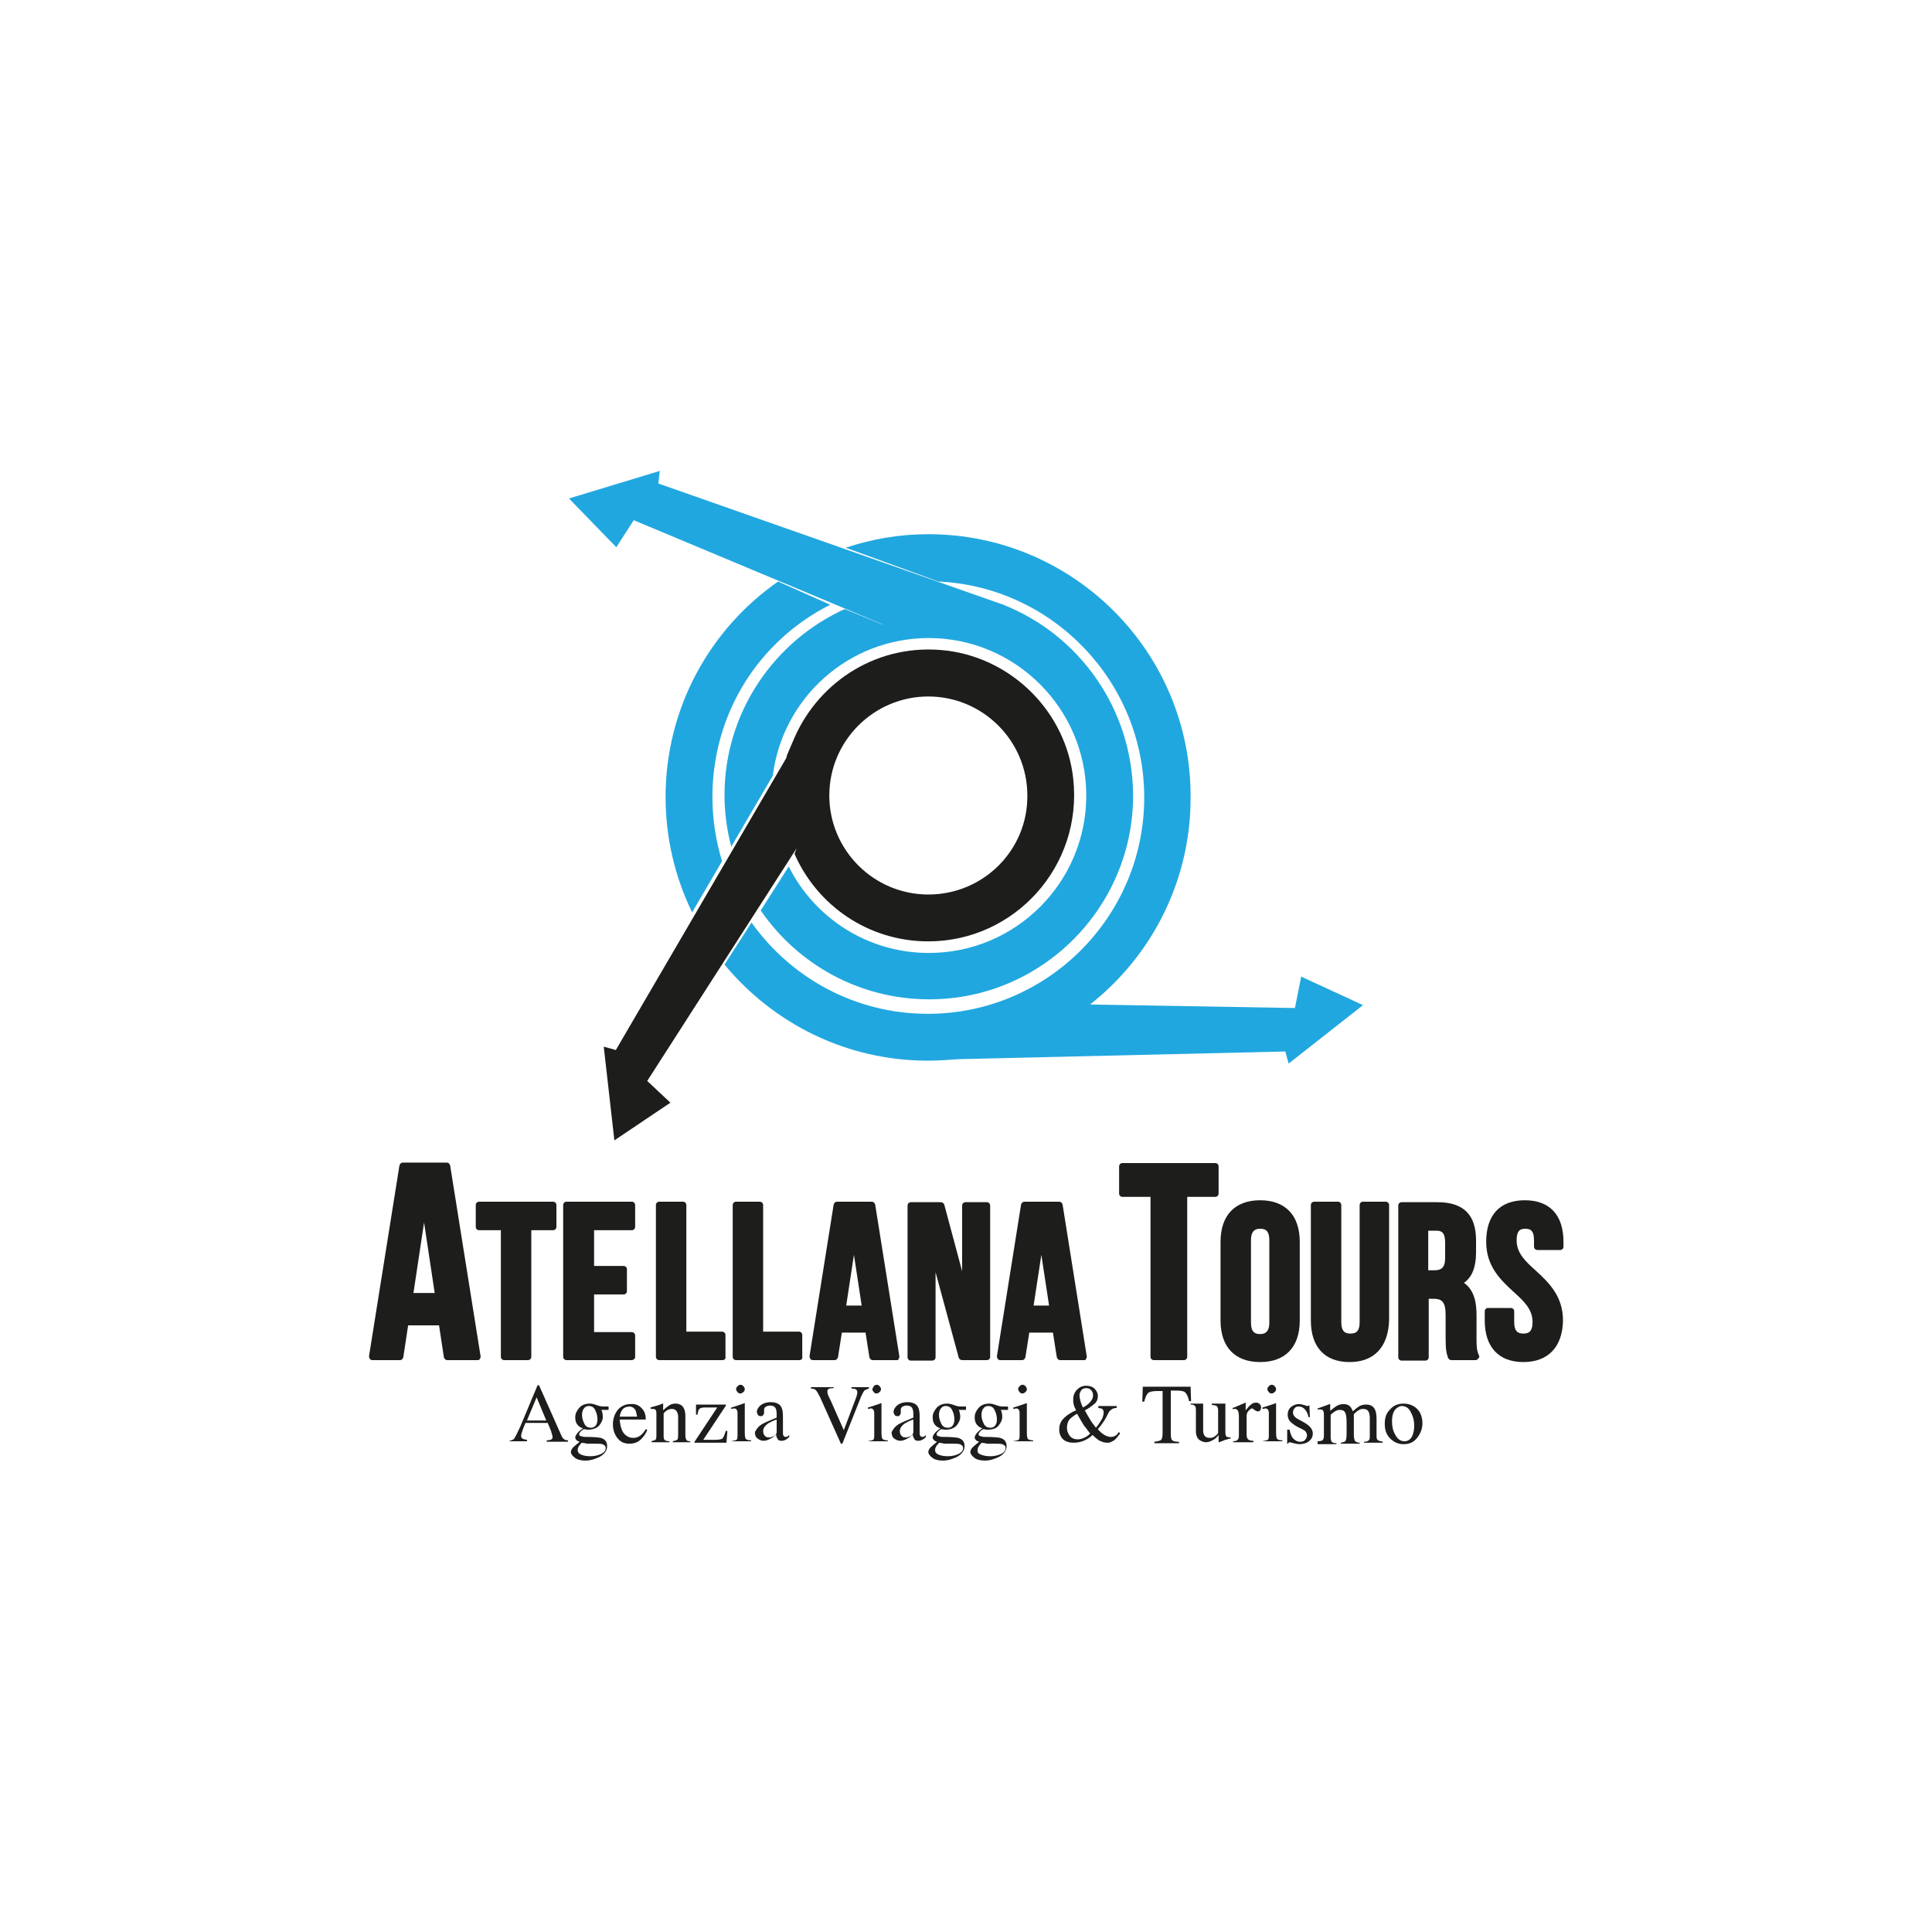 <?xml version="1.0" encoding="utf-8"?>
<!-- Generator: Adobe Illustrator 23.0.3, SVG Export Plug-In . SVG Version: 6.00 Build 0)  -->
<svg version="1.1" id="Livello_1" xmlns="http://www.w3.org/2000/svg" xmlns:xlink="http://www.w3.org/1999/xlink" x="0px" y="0px"
	 viewBox="0 0 400 400" style="enable-background:new 0 0 400 400;" xml:space="preserve">
<style type="text/css">
	.st0{fill:#1D1D1B;}
	.st1{fill:#21A7DF;}
</style>
<rect x="712" y="47" style="fill:none;" width="8" height="2"/>
<g>
	<g>
		<g>
			<path class="st0" d="M98.9,280.9h-6.3l-1.1-7.2H84l-1.1,7.2h-5.7l6.3-39.5h9.1L98.9,280.9z M84.8,268.4h6l-3-20L84.8,268.4z"/>
			<path class="st0" d="M98.9,281.6h-6.3c-0.3,0-0.6-0.2-0.7-0.6l-1-6.6h-6.4l-1,6.6c-0.1,0.3-0.3,0.6-0.7,0.6h-5.7
				c-0.2,0-0.4-0.1-0.5-0.2c-0.1-0.2-0.2-0.4-0.2-0.6l6.3-39.5c0.1-0.3,0.3-0.6,0.7-0.6h9.1c0.3,0,0.6,0.2,0.7,0.6l6.3,39.5
				c0,0.2,0,0.4-0.2,0.6C99.3,281.5,99.1,281.6,98.9,281.6z M93.3,280.3h4.9L92,242.2h-7.9L78,280.3h4.3l1-6.6
				c0.1-0.3,0.3-0.6,0.7-0.6h7.6c0.3,0,0.6,0.2,0.7,0.6L93.3,280.3z M90.8,269.1h-6c-0.2,0-0.4-0.1-0.5-0.2
				c-0.1-0.2-0.2-0.4-0.2-0.6l3-20c0.1-0.3,0.3-0.6,0.7-0.6s0.6,0.2,0.7,0.6l3,20c0,0.2,0,0.4-0.2,0.6C91.1,269,91,269.1,90.8,269.1
				z M85.6,267.7H90l-2.2-14.6L85.6,267.7z"/>
		</g>
		<g>
			<path class="st0" d="M99.2,249.5h15.3v4.5h-5.2v26.9h-4.9V254h-5.2V249.5z"/>
			<path class="st0" d="M109.3,281.6h-4.9c-0.4,0-0.7-0.3-0.7-0.7v-26.2h-4.5c-0.4,0-0.7-0.3-0.7-0.7v-4.5c0-0.4,0.3-0.7,0.7-0.7
				h15.3c0.4,0,0.7,0.3,0.7,0.7v4.5c0,0.4-0.3,0.7-0.7,0.7H110v26.2C110,281.3,109.7,281.6,109.3,281.6z M105.1,280.3h3.6V254
				c0-0.4,0.3-0.7,0.7-0.7h4.5v-3.1H99.9v3.1h4.5c0.4,0,0.7,0.3,0.7,0.7V280.3z"/>
		</g>
		<g>
			<path class="st0" d="M122.2,262.8h6.8v4.5h-6.8v9.2h8.5v4.5h-13.5v-31.4h13.5v4.5h-8.5V262.8z"/>
			<path class="st0" d="M130.8,281.6h-13.5c-0.4,0-0.7-0.3-0.7-0.7v-31.4c0-0.4,0.3-0.7,0.7-0.7h13.5c0.4,0,0.7,0.3,0.7,0.7v4.5
				c0,0.4-0.3,0.7-0.7,0.7h-7.8v7.4h6.1c0.4,0,0.7,0.3,0.7,0.7v4.5c0,0.4-0.3,0.7-0.7,0.7h-6.1v7.8h7.8c0.4,0,0.7,0.3,0.7,0.7v4.5
				C131.5,281.3,131.1,281.6,130.8,281.6z M118,280.3h12.1v-3.1h-7.8c-0.4,0-0.7-0.3-0.7-0.7v-9.2c0-0.4,0.3-0.7,0.7-0.7h6.1v-3.1
				h-6.1c-0.4,0-0.7-0.3-0.7-0.7V254c0-0.4,0.3-0.7,0.7-0.7h7.8v-3.1H118V280.3z"/>
		</g>
		<g>
			<path class="st0" d="M136.6,249.5h4.9v26.9h8.1v4.5h-13.1V249.5z"/>
			<path class="st0" d="M149.6,281.6h-13.1c-0.4,0-0.7-0.3-0.7-0.7v-31.4c0-0.4,0.3-0.7,0.7-0.7h4.9c0.4,0,0.7,0.3,0.7,0.7v26.2h7.4
				c0.4,0,0.7,0.3,0.7,0.7v4.5C150.3,281.3,150,281.6,149.6,281.6z M137.3,280.3h11.7v-3.1h-7.4c-0.4,0-0.7-0.3-0.7-0.7v-26.2h-3.6
				V280.3z"/>
		</g>
		<g>
			<path class="st0" d="M152.5,249.5h4.9v26.9h8.1v4.5h-13.1V249.5z"/>
			<path class="st0" d="M165.5,281.6h-13.1c-0.4,0-0.7-0.3-0.7-0.7v-31.4c0-0.4,0.3-0.7,0.7-0.7h4.9c0.4,0,0.7,0.3,0.7,0.7v26.2h7.4
				c0.4,0,0.7,0.3,0.7,0.7v4.5C166.2,281.3,165.9,281.6,165.5,281.6z M153.2,280.3h11.7v-3.1h-7.4c-0.4,0-0.7-0.3-0.7-0.7v-26.2
				h-3.6V280.3z"/>
		</g>
		<g>
			<path class="st0" d="M185.7,280.9h-5l-0.9-5.7h-6.1l-0.9,5.7h-4.5l5-31.4h7.2L185.7,280.9z M174.4,271h4.8l-2.4-15.9L174.4,271z"
				/>
			<path class="st0" d="M185.7,281.6h-5c-0.3,0-0.6-0.2-0.7-0.6l-0.8-5.1h-4.9l-0.8,5.1c-0.1,0.3-0.3,0.6-0.7,0.6h-4.5
				c-0.2,0-0.4-0.1-0.5-0.2c-0.1-0.2-0.2-0.4-0.2-0.6l5-31.4c0.1-0.3,0.3-0.6,0.7-0.6h7.2c0.3,0,0.6,0.2,0.7,0.6l5,31.4
				c0,0.2,0,0.4-0.2,0.6C186.1,281.5,185.9,281.6,185.7,281.6z M181.3,280.3h3.6l-4.8-30h-6l-4.8,30h3.1l0.8-5.1
				c0.1-0.3,0.3-0.6,0.7-0.6h6.1c0.3,0,0.6,0.2,0.7,0.6L181.3,280.3z M179.2,271.7h-4.8c-0.2,0-0.4-0.1-0.5-0.2
				c-0.1-0.2-0.2-0.4-0.2-0.6l2.4-15.9c0.1-0.3,0.3-0.6,0.7-0.6c0.3,0,0.6,0.2,0.7,0.6l2.4,15.9c0,0.2,0,0.4-0.2,0.6
				C179.6,271.6,179.4,271.7,179.2,271.7z M175.2,270.3h3.2l-1.6-10.5L175.2,270.3z"/>
		</g>
		<g>
			<path class="st0" d="M193.1,258.2v22.7h-4.4v-31.4h6.2l5.1,18.8v-18.8h4.4v31.4h-5.1L193.1,258.2z"/>
			<path class="st0" d="M204.3,281.6h-5.1c-0.3,0-0.6-0.2-0.7-0.5l-4.8-17.7v17.6c0,0.4-0.3,0.7-0.7,0.7h-4.4
				c-0.4,0-0.7-0.3-0.7-0.7v-31.4c0-0.4,0.3-0.7,0.7-0.7h6.2c0.3,0,0.6,0.2,0.7,0.5l3.7,13.8v-13.6c0-0.4,0.3-0.7,0.7-0.7h4.4
				c0.4,0,0.7,0.3,0.7,0.7v31.4C205,281.3,204.7,281.6,204.3,281.6z M199.7,280.3h3.9v-30h-3v18.1c0,0.3-0.3,0.6-0.6,0.7
				c-0.3,0-0.7-0.2-0.8-0.5l-4.9-18.3h-5v30h3.1v-22.1c0-0.3,0.3-0.6,0.6-0.7c0.3,0,0.7,0.2,0.8,0.5L199.7,280.3z"/>
		</g>
		<g>
			<path class="st0" d="M224.5,280.9h-5l-0.9-5.7h-6.1l-0.9,5.7h-4.5l5-31.4h7.2L224.5,280.9z M213.2,271h4.8l-2.4-15.9L213.2,271z"
				/>
			<path class="st0" d="M224.5,281.6h-5c-0.3,0-0.6-0.2-0.7-0.6l-0.8-5.1h-4.9l-0.8,5.1c-0.1,0.3-0.3,0.6-0.7,0.6h-4.5
				c-0.2,0-0.4-0.1-0.5-0.2c-0.1-0.2-0.2-0.4-0.2-0.6l5-31.4c0.1-0.3,0.3-0.6,0.7-0.6h7.2c0.3,0,0.6,0.2,0.7,0.6l5,31.4
				c0,0.2,0,0.4-0.2,0.6C224.9,281.5,224.7,281.6,224.5,281.6z M220.1,280.3h3.6l-4.8-30h-6l-4.8,30h3.1l0.8-5.1
				c0.1-0.3,0.3-0.6,0.7-0.6h6.1c0.3,0,0.6,0.2,0.7,0.6L220.1,280.3z M218,271.7h-4.8c-0.2,0-0.4-0.1-0.5-0.2
				c-0.1-0.2-0.2-0.4-0.2-0.6l2.4-15.9c0.1-0.3,0.3-0.6,0.7-0.6s0.6,0.2,0.7,0.6l2.4,15.9c0,0.2,0,0.4-0.2,0.6
				C218.4,271.6,218.2,271.7,218,271.7z M214,270.3h3.2l-1.6-10.5L214,270.3z"/>
		</g>
		<g>
			<path class="st0" d="M232.4,241.5h19.2v5.6h-6.5v33.8h-6.2v-33.8h-6.5V241.5z"/>
			<path class="st0" d="M245.1,281.6h-6.2c-0.4,0-0.7-0.3-0.7-0.7v-33.1h-5.8c-0.4,0-0.7-0.3-0.7-0.7v-5.6c0-0.4,0.3-0.7,0.7-0.7
				h19.2c0.4,0,0.7,0.3,0.7,0.7v5.6c0,0.4-0.3,0.7-0.7,0.7h-5.8v33.1C245.8,281.3,245.5,281.6,245.1,281.6z M239.6,280.3h4.8v-33.1
				c0-0.4,0.3-0.7,0.7-0.7h5.8v-4.3h-17.8v4.3h5.8c0.4,0,0.7,0.3,0.7,0.7V280.3z"/>
		</g>
		<g>
			<path class="st0" d="M253.4,257.1c0-5,2.6-7.9,7.5-7.9s7.5,2.9,7.5,7.9v16.3c0,5-2.6,7.9-7.5,7.9s-7.5-2.9-7.5-7.9V257.1z
				 M258.3,273.7c0,2.2,1,3.1,2.6,3.1s2.6-0.9,2.6-3.1v-17c0-2.2-1-3.1-2.6-3.1s-2.6,0.9-2.6,3.1V273.7z"/>
			<path class="st0" d="M260.9,282c-5.2,0-8.2-3.1-8.2-8.6v-16.3c0-5.5,3-8.6,8.2-8.6c5.2,0,8.2,3.1,8.2,8.6v16.3
				C269.1,278.9,266.1,282,260.9,282z M260.9,249.9c-4.5,0-6.8,2.5-6.8,7.2v16.3c0,4.7,2.4,7.2,6.8,7.2s6.8-2.5,6.8-7.2v-16.3
				C267.7,252.4,265.3,249.9,260.9,249.9z M260.9,277.5c-1.2,0-3.2-0.5-3.2-3.8v-17c0-3.3,2-3.8,3.2-3.8c1.2,0,3.2,0.5,3.2,3.8v17
				C264.1,277,262.1,277.5,260.9,277.5z M260.9,254.4c-0.9,0-1.9,0.3-1.9,2.4v17c0,2.1,0.9,2.4,1.9,2.4c0.9,0,1.9-0.3,1.9-2.4v-17
				C262.8,254.6,261.8,254.4,260.9,254.4z"/>
		</g>
		<g>
			<path class="st0" d="M277,249.5v24.2c0,2.2,1,3.1,2.6,3.1s2.6-0.8,2.6-3.1v-24.2h4.7v23.9c0,5-2.5,7.9-7.4,7.9s-7.4-2.9-7.4-7.9
				v-23.9H277z"/>
			<path class="st0" d="M279.4,282c-5.1,0-8-3.1-8-8.6v-23.9c0-0.4,0.3-0.7,0.7-0.7h4.9c0.4,0,0.7,0.3,0.7,0.7v24.2
				c0,2.1,0.9,2.4,1.9,2.4c1,0,1.9-0.3,1.9-2.4v-24.2c0-0.4,0.3-0.7,0.7-0.7h4.7c0.4,0,0.7,0.3,0.7,0.7v23.9
				C287.4,278.9,284.5,282,279.4,282z M272.7,250.2v23.2c0,3.3,1.2,7.2,6.7,7.2c5.5,0,6.7-3.9,6.7-7.2v-23.2h-3.3v23.5
				c0,3.1-1.8,3.7-3.2,3.7s-3.2-0.6-3.2-3.7v-23.5H272.7z"/>
		</g>
		<g>
			<path class="st0" d="M300.4,280.9c-0.3-0.8-0.4-1.3-0.4-3.9v-4.9c0-2.9-1-4-3.2-4H295v12.8h-4.9v-31.4h7.4c5.1,0,7.3,2.4,7.3,7.2
				v2.5c0,3.2-1,5.3-3.2,6.4c2.5,1,3.3,3.4,3.3,6.7v4.8c0,1.5,0,2.6,0.5,3.8H300.4z M295,254v9.6h1.9c1.8,0,3-0.8,3-3.3v-3.1
				c0-2.2-0.8-3.2-2.5-3.2H295z"/>
			<path class="st0" d="M305.5,281.6h-5c-0.3,0-0.6-0.2-0.7-0.5l0.7-0.2l-0.7,0.2c-0.3-0.9-0.5-1.5-0.5-4v-4.9
				c0-2.8-0.9-3.3-2.5-3.3h-1v12.1c0,0.4-0.3,0.7-0.7,0.7h-4.9c-0.4,0-0.7-0.3-0.7-0.7v-31.4c0-0.4,0.3-0.7,0.7-0.7h7.4
				c5.4,0,8,2.6,8,7.9v2.5c0,3-0.8,5.1-2.5,6.3c2.3,1.6,2.6,4.5,2.6,6.7v4.8c0,1.4,0,2.5,0.5,3.5c0.1,0.2,0.1,0.5-0.1,0.6
				C305.9,281.5,305.7,281.6,305.5,281.6z M300.9,280.3h3.6c-0.2-1-0.3-1.9-0.3-3.1v-4.8c0-3.4-0.9-5.2-2.9-6
				c-0.3-0.1-0.4-0.3-0.4-0.6c0-0.3,0.1-0.5,0.4-0.6c1.9-0.9,2.8-2.7,2.8-5.7v-2.5c0-4.6-2-6.5-6.6-6.5h-6.8v30h3.6v-12.1
				c0-0.4,0.3-0.7,0.7-0.7h1.7c2.7,0,3.9,1.4,3.9,4.7v4.9C300.7,279,300.8,279.7,300.9,280.3z M297,264.4H295
				c-0.4,0-0.7-0.3-0.7-0.7V254c0-0.4,0.3-0.7,0.7-0.7h2.4c3.2,0,3.2,2.9,3.2,3.9v3.1C300.6,263,299.4,264.4,297,264.4z M295.7,263
				h1.2c1.4,0,2.3-0.4,2.3-2.6v-3.1c0-2.1-0.7-2.5-1.8-2.5h-1.7V263z"/>
		</g>
		<g>
			<path class="st0" d="M315.5,249.2c4.8,0,7.3,2.9,7.3,7.9v1h-4.7v-1.3c0-2.2-0.9-3.1-2.5-3.1s-2.5,0.9-2.5,3.1
				c0,6.5,9.6,7.7,9.6,16.6c0,5-2.5,7.9-7.4,7.9s-7.4-2.9-7.4-7.9v-1.9h4.7v2.2c0,2.2,1,3.1,2.6,3.1s2.6-0.8,2.6-3.1
				c0-6.5-9.6-7.7-9.6-16.6C308.2,252.1,310.7,249.2,315.5,249.2z"/>
			<path class="st0" d="M315.4,282c-5.1,0-8-3.1-8-8.6v-1.9c0-0.4,0.3-0.7,0.7-0.7h4.7c0.4,0,0.7,0.3,0.7,0.7v2.2
				c0,2.1,0.9,2.4,1.9,2.4c1,0,1.9-0.3,1.9-2.4c0-2.7-1.9-4.4-4-6.3c-2.6-2.4-5.6-5.2-5.6-10.3c0-5.5,2.8-8.6,8-8.6c5.1,0,8,3,8,8.6
				v1c0,0.4-0.3,0.7-0.7,0.7h-4.7c-0.4,0-0.7-0.3-0.7-0.7v-1.3c0-2.2-0.9-2.4-1.8-2.4s-1.8,0.2-1.8,2.4c0,2.7,1.9,4.4,4,6.3
				c2.6,2.4,5.6,5.2,5.6,10.3C323.5,278.9,320.5,282,315.4,282z M308.8,272.2v1.2c0,3.3,1.2,7.2,6.7,7.2s6.7-3.9,6.7-7.2
				c0-4.6-2.6-7-5.2-9.3c-2.3-2.1-4.5-4.1-4.5-7.3c0-3.1,1.7-3.8,3.2-3.8c1.4,0,3.2,0.7,3.2,3.8v0.6h3.3v-0.3c0-3.3-1.1-7.2-6.6-7.2
				c-5.4,0-6.6,3.9-6.6,7.2c0,4.6,2.6,7,5.2,9.3c2.3,2.1,4.5,4.1,4.5,7.3c0,3.1-1.8,3.7-3.2,3.7s-3.2-0.6-3.2-3.7v-1.6H308.8z"/>
		</g>
	</g>
	<g>
		<path class="st0" d="M105.5,298.6v-0.3c0.4-0.1,0.8-0.2,1-0.5c0.2-0.3,0.6-1.1,1.2-2.4l3.6-8.6h0.3l4.4,9.9
			c0.3,0.7,0.5,1.1,0.7,1.2c0.2,0.2,0.5,0.3,0.9,0.3v0.3h-4.4v-0.3c0.5,0,0.8-0.1,1-0.2c0.1-0.1,0.2-0.2,0.2-0.5
			c0-0.1,0-0.2-0.1-0.5c-0.1-0.2-0.1-0.4-0.2-0.7l-0.7-1.7h-4.6c-0.5,1.1-0.7,1.8-0.8,2.1c-0.1,0.3-0.1,0.5-0.1,0.6
			c0,0.3,0.1,0.5,0.4,0.6c0.1,0.1,0.4,0.1,0.8,0.2v0.3H105.5z M113.1,294.1l-2-4.8l-2,4.8H113.1z"/>
		<path class="st0" d="M119.5,294.9c-0.3-0.4-0.4-0.9-0.4-1.5c0-0.7,0.3-1.3,0.8-1.9c0.5-0.6,1.3-0.9,2.2-0.9c0.4,0,0.9,0.1,1.4,0.3
			c0.5,0.2,1,0.3,1.4,0.3c0.1,0,0.3,0,0.5,0c0.2,0,0.4,0,0.5,0h0.1v0.7h-1.5c0.1,0.2,0.2,0.4,0.2,0.6c0.1,0.3,0.1,0.6,0.1,0.9
			c0,0.6-0.3,1.2-0.8,1.8c-0.5,0.5-1.3,0.8-2.2,0.8c-0.1,0-0.4,0-0.8-0.1c-0.2,0-0.4,0.1-0.7,0.4c-0.3,0.3-0.4,0.5-0.4,0.7
			c0,0.2,0.2,0.3,0.6,0.4c0.3,0.1,0.6,0.1,0.9,0.1c1.5,0,2.5,0.1,3,0.2c0.9,0.3,1.3,0.8,1.3,1.7c0,0.9-0.5,1.6-1.5,2.2
			c-1,0.5-2,0.8-3,0.8c-0.9,0-1.7-0.2-2.2-0.6c-0.5-0.4-0.8-0.8-0.8-1.2c0-0.2,0.1-0.4,0.2-0.6c0.1-0.2,0.4-0.5,0.9-0.9l0.6-0.5
			l0.1-0.1c-0.3-0.1-0.5-0.2-0.6-0.3c-0.2-0.2-0.3-0.4-0.3-0.6c0-0.2,0.1-0.4,0.3-0.7c0.2-0.3,0.6-0.7,1.3-1.2
			C120.2,295.6,119.8,295.3,119.5,294.9z M120.4,301.2c0.5,0.2,1.2,0.3,1.8,0.3c0.9,0,1.7-0.2,2.3-0.5c0.6-0.3,0.9-0.7,0.9-1.2
			c0-0.4-0.2-0.6-0.7-0.8c-0.3-0.1-0.9-0.1-1.7-0.1c-0.2,0-0.4,0-0.7,0c-0.2,0-0.4,0-0.6,0c-0.1,0-0.3,0-0.6-0.1
			c-0.3,0-0.5-0.1-0.6-0.1c-0.1,0-0.2,0.2-0.5,0.5c-0.3,0.4-0.4,0.7-0.4,1C119.6,300.7,119.9,301,120.4,301.2z M123.2,295.3
			c0.3-0.3,0.5-0.7,0.5-1.4c0-0.5-0.1-1.2-0.4-1.8c-0.3-0.7-0.7-1-1.4-1c-0.6,0-0.9,0.3-1.2,0.8c-0.1,0.3-0.2,0.6-0.2,1
			c0,0.7,0.2,1.3,0.5,1.9c0.3,0.6,0.8,0.8,1.3,0.8C122.7,295.6,122.9,295.5,123.2,295.3z"/>
		<path class="st0" d="M132.8,291.5c0.6,0.6,0.9,1.3,0.9,2.4h-5.4c0.1,1.3,0.4,2.3,0.9,2.9c0.5,0.6,1.2,0.9,1.9,0.9
			c0.6,0,1.1-0.2,1.5-0.5c0.4-0.3,0.8-0.8,1.1-1.3l0.3,0.1c-0.2,0.7-0.7,1.4-1.3,2c-0.6,0.6-1.4,0.9-2.4,0.9c-1.1,0-1.9-0.4-2.5-1.2
			c-0.6-0.8-0.9-1.7-0.9-2.8c0-1.1,0.3-2.1,1-3c0.7-0.8,1.6-1.2,2.6-1.2C131.5,290.6,132.2,290.9,132.8,291.5z M128.7,292.1
			c-0.2,0.3-0.3,0.7-0.4,1.2h3.6c-0.1-0.6-0.2-1-0.3-1.3c-0.3-0.5-0.7-0.8-1.4-0.8C129.5,291.3,129,291.5,128.7,292.1z"/>
		<path class="st0" d="M134.8,298.4c0.4-0.1,0.7-0.2,0.9-0.3c0.2-0.2,0.2-0.5,0.2-1v-4.3c0-0.4,0-0.6-0.1-0.8
			c-0.1-0.2-0.3-0.3-0.7-0.3c-0.1,0-0.1,0-0.2,0c-0.1,0-0.1,0-0.2,0v-0.3c0.2-0.1,0.8-0.2,1.7-0.5l0.8-0.3c0,0,0.1,0,0.1,0
			c0,0,0,0.1,0,0.1v1.3c0.5-0.5,0.9-0.8,1.2-1c0.4-0.3,0.9-0.4,1.4-0.4c0.4,0,0.7,0.1,1.1,0.3c0.6,0.4,0.9,1.2,0.9,2.3v4
			c0,0.4,0.1,0.7,0.2,0.9s0.4,0.3,0.8,0.3v0.2h-3.6v-0.2c0.4-0.1,0.7-0.2,0.9-0.3c0.2-0.2,0.2-0.6,0.2-1.1v-3.6
			c0-0.5-0.1-0.9-0.3-1.2c-0.2-0.3-0.5-0.5-1-0.5c-0.3,0-0.7,0.1-1,0.3c-0.2,0.1-0.4,0.3-0.7,0.6v4.8c0,0.4,0.1,0.7,0.3,0.8
			c0.2,0.1,0.5,0.2,0.9,0.2v0.2h-3.7V298.4z"/>
		<path class="st0" d="M150.3,290.8v0.2l-4.7,7.1h2.4c0.8,0,1.4-0.1,1.6-0.3c0.2-0.2,0.4-0.7,0.7-1.6l0.3,0.1l-0.2,2.4h-6.6v-0.2
			l4.7-7.1H146c-0.6,0-1,0.1-1.2,0.3c-0.2,0.2-0.3,0.6-0.4,1.2h-0.3l0-2.1H150.3z"/>
		<path class="st0" d="M151.3,298.4c0.6-0.1,1-0.2,1.2-0.3c0.2-0.2,0.2-0.6,0.2-1.2v-4.1c0-0.4,0-0.6-0.1-0.8
			c-0.1-0.2-0.3-0.4-0.5-0.4c-0.1,0-0.1,0-0.2,0c-0.1,0-0.2,0.1-0.5,0.1v-0.3l0.4-0.1c1-0.3,1.7-0.6,2.1-0.7
			c0.2-0.1,0.3-0.1,0.3-0.1c0,0,0,0.1,0,0.1v6.1c0,0.6,0.1,1.1,0.2,1.2c0.2,0.2,0.5,0.3,1.1,0.3v0.2h-4.2V298.4z M152.7,287
			c0.2-0.2,0.4-0.3,0.6-0.3c0.2,0,0.5,0.1,0.6,0.3c0.2,0.2,0.3,0.4,0.3,0.6c0,0.2-0.1,0.5-0.3,0.6c-0.2,0.2-0.4,0.3-0.6,0.3
			c-0.3,0-0.5-0.1-0.6-0.3c-0.2-0.2-0.3-0.4-0.3-0.6C152.4,287.4,152.5,287.2,152.7,287z"/>
		<path class="st0" d="M157.7,294.9c0.5-0.3,1.6-0.8,3.1-1.4v-0.7c0-0.6-0.1-1-0.2-1.2c-0.2-0.4-0.6-0.6-1.2-0.6
			c-0.3,0-0.6,0.1-0.8,0.2c-0.3,0.2-0.4,0.4-0.4,0.6c0,0.1,0,0.2,0,0.3c0,0.2,0,0.3,0,0.3c0,0.3-0.1,0.5-0.3,0.7
			c-0.1,0.1-0.3,0.1-0.4,0.1c-0.3,0-0.5-0.1-0.6-0.3c-0.1-0.2-0.2-0.4-0.2-0.6c0-0.4,0.2-0.8,0.7-1.3c0.5-0.4,1.2-0.7,2.2-0.7
			c1.1,0,1.9,0.4,2.2,1.1c0.2,0.4,0.3,1,0.3,1.7v3.4c0,0.3,0,0.6,0.1,0.7c0.1,0.2,0.2,0.3,0.5,0.3c0.1,0,0.2,0,0.3-0.1
			c0.1,0,0.2-0.1,0.4-0.3v0.4c-0.2,0.2-0.4,0.4-0.6,0.5c-0.3,0.2-0.6,0.3-1,0.3c-0.4,0-0.7-0.1-0.8-0.4c-0.2-0.3-0.3-0.5-0.3-0.9
			c-0.4,0.4-0.8,0.7-1.1,0.8c-0.5,0.3-1,0.5-1.5,0.5c-0.5,0-0.9-0.2-1.3-0.5c-0.4-0.3-0.5-0.8-0.5-1.3
			C156.5,296.1,156.9,295.4,157.7,294.9z M160.8,293.9c-0.7,0.2-1.2,0.5-1.6,0.7c-0.8,0.5-1.2,1.1-1.2,1.7c0,0.5,0.2,0.9,0.5,1.1
			c0.2,0.2,0.5,0.2,0.7,0.2c0.4,0,0.7-0.1,1.1-0.3c0.3-0.2,0.5-0.5,0.5-0.8V293.9z"/>
		<path class="st0" d="M172.6,287.1v0.3c-0.4,0-0.7,0-0.9,0.1c-0.3,0.1-0.4,0.3-0.4,0.6c0,0.1,0,0.3,0.1,0.6
			c0.1,0.3,0.3,0.7,0.6,1.3l2.7,6.1l2.5-6.6c0.1-0.3,0.2-0.5,0.2-0.7c0.1-0.2,0.1-0.4,0.1-0.5c0-0.3-0.1-0.6-0.4-0.7
			c-0.2-0.1-0.5-0.1-0.8-0.1v-0.3h3.6v0.3c-0.4,0.1-0.6,0.2-0.8,0.3c-0.3,0.2-0.5,0.7-0.8,1.3l-3.9,9.8h-0.3l-4.3-9.6
			c-0.4-0.8-0.7-1.3-0.9-1.5c-0.2-0.2-0.5-0.3-1-0.3v-0.3H172.6z"/>
		<path class="st0" d="M179.6,298.4c0.6-0.1,1-0.2,1.2-0.3c0.2-0.2,0.2-0.6,0.2-1.2v-4.1c0-0.4,0-0.6-0.1-0.8
			c-0.1-0.2-0.3-0.4-0.5-0.4c-0.1,0-0.1,0-0.2,0c-0.1,0-0.2,0.1-0.5,0.1v-0.3l0.4-0.1c1-0.3,1.7-0.6,2.1-0.7
			c0.2-0.1,0.3-0.1,0.3-0.1c0,0,0,0.1,0,0.1v6.1c0,0.6,0.1,1.1,0.2,1.2c0.2,0.2,0.5,0.3,1.1,0.3v0.2h-4.2V298.4z M180.9,287
			c0.2-0.2,0.4-0.3,0.6-0.3c0.2,0,0.5,0.1,0.6,0.3c0.2,0.2,0.3,0.4,0.3,0.6c0,0.2-0.1,0.5-0.3,0.6c-0.2,0.2-0.4,0.3-0.6,0.3
			c-0.3,0-0.5-0.1-0.6-0.3c-0.2-0.2-0.3-0.4-0.3-0.6C180.7,287.4,180.8,287.2,180.9,287z"/>
		<path class="st0" d="M186,294.9c0.5-0.3,1.6-0.8,3.1-1.4v-0.7c0-0.6-0.1-1-0.2-1.2c-0.2-0.4-0.6-0.6-1.2-0.6
			c-0.3,0-0.6,0.1-0.8,0.2c-0.3,0.2-0.4,0.4-0.4,0.6c0,0.1,0,0.2,0,0.3c0,0.2,0,0.3,0,0.3c0,0.3-0.1,0.5-0.3,0.7
			c-0.1,0.1-0.3,0.1-0.4,0.1c-0.3,0-0.5-0.1-0.6-0.3c-0.1-0.2-0.2-0.4-0.2-0.6c0-0.4,0.2-0.8,0.7-1.3c0.5-0.4,1.2-0.7,2.2-0.7
			c1.1,0,1.9,0.4,2.2,1.1c0.2,0.4,0.3,1,0.3,1.7v3.4c0,0.3,0,0.6,0.1,0.7c0.1,0.2,0.2,0.3,0.5,0.3c0.1,0,0.2,0,0.3-0.1
			c0.1,0,0.2-0.1,0.4-0.3v0.4c-0.2,0.2-0.4,0.4-0.6,0.5c-0.3,0.2-0.6,0.3-1,0.3c-0.4,0-0.7-0.1-0.8-0.4c-0.2-0.3-0.3-0.5-0.3-0.9
			c-0.4,0.4-0.8,0.7-1.1,0.8c-0.5,0.3-1,0.5-1.5,0.5c-0.5,0-0.9-0.2-1.3-0.5c-0.4-0.3-0.5-0.8-0.5-1.3
			C184.8,296.1,185.2,295.4,186,294.9z M189.1,293.9c-0.7,0.2-1.2,0.5-1.6,0.7c-0.8,0.5-1.2,1.1-1.2,1.7c0,0.5,0.2,0.9,0.5,1.1
			c0.2,0.2,0.5,0.2,0.7,0.2c0.4,0,0.7-0.1,1.1-0.3c0.3-0.2,0.5-0.5,0.5-0.8V293.9z"/>
		<path class="st0" d="M193.5,294.9c-0.3-0.4-0.4-0.9-0.4-1.5c0-0.7,0.3-1.3,0.8-1.9c0.5-0.6,1.3-0.9,2.2-0.9c0.4,0,0.9,0.1,1.4,0.3
			c0.5,0.2,1,0.3,1.4,0.3c0.1,0,0.3,0,0.5,0c0.2,0,0.4,0,0.5,0h0.1v0.7h-1.5c0.1,0.2,0.2,0.4,0.2,0.6c0.1,0.3,0.1,0.6,0.1,0.9
			c0,0.6-0.3,1.2-0.8,1.8c-0.5,0.5-1.3,0.8-2.2,0.8c-0.1,0-0.4,0-0.8-0.1c-0.2,0-0.4,0.1-0.7,0.4c-0.3,0.3-0.4,0.5-0.4,0.7
			c0,0.2,0.2,0.3,0.6,0.4c0.3,0.1,0.6,0.1,0.9,0.1c1.5,0,2.5,0.1,3,0.2c0.9,0.3,1.3,0.8,1.3,1.7c0,0.9-0.5,1.6-1.5,2.2
			c-1,0.5-2,0.8-3,0.8c-0.9,0-1.7-0.2-2.2-0.6c-0.5-0.4-0.8-0.8-0.8-1.2c0-0.2,0.1-0.4,0.2-0.6c0.1-0.2,0.4-0.5,0.9-0.9l0.6-0.5
			l0.1-0.1c-0.3-0.1-0.5-0.2-0.6-0.3c-0.2-0.2-0.3-0.4-0.3-0.6c0-0.2,0.1-0.4,0.3-0.7c0.2-0.3,0.6-0.7,1.3-1.2
			C194.2,295.6,193.8,295.3,193.5,294.9z M194.4,301.2c0.5,0.2,1.2,0.3,1.8,0.3c0.9,0,1.7-0.2,2.3-0.5c0.6-0.3,0.9-0.7,0.9-1.2
			c0-0.4-0.2-0.6-0.7-0.8c-0.3-0.1-0.9-0.1-1.7-0.1c-0.2,0-0.4,0-0.7,0c-0.2,0-0.4,0-0.6,0c-0.1,0-0.3,0-0.6-0.1
			c-0.3,0-0.5-0.1-0.6-0.1c-0.1,0-0.2,0.2-0.5,0.5c-0.3,0.4-0.4,0.7-0.4,1C193.6,300.7,193.9,301,194.4,301.2z M197.1,295.3
			c0.3-0.3,0.5-0.7,0.5-1.4c0-0.5-0.1-1.2-0.4-1.8c-0.3-0.7-0.7-1-1.4-1c-0.6,0-0.9,0.3-1.2,0.8c-0.1,0.3-0.2,0.6-0.2,1
			c0,0.7,0.2,1.3,0.5,1.9c0.3,0.6,0.8,0.8,1.3,0.8C196.6,295.6,196.9,295.5,197.1,295.3z"/>
		<path class="st0" d="M202.2,294.9c-0.3-0.4-0.4-0.9-0.4-1.5c0-0.7,0.3-1.3,0.8-1.9c0.5-0.6,1.3-0.9,2.2-0.9c0.4,0,0.9,0.1,1.4,0.3
			c0.5,0.2,1,0.3,1.4,0.3c0.1,0,0.3,0,0.5,0c0.2,0,0.4,0,0.5,0h0.1v0.7h-1.5c0.1,0.2,0.2,0.4,0.2,0.6c0.1,0.3,0.1,0.6,0.1,0.9
			c0,0.6-0.3,1.2-0.8,1.8s-1.3,0.8-2.2,0.8c-0.1,0-0.4,0-0.8-0.1c-0.2,0-0.4,0.1-0.7,0.4c-0.3,0.3-0.4,0.5-0.4,0.7
			c0,0.2,0.2,0.3,0.6,0.4c0.3,0.1,0.6,0.1,0.9,0.1c1.5,0,2.5,0.1,3,0.2c0.9,0.3,1.3,0.8,1.3,1.7c0,0.9-0.5,1.6-1.5,2.2
			c-1,0.5-2,0.8-3,0.8c-0.9,0-1.7-0.2-2.2-0.6c-0.5-0.4-0.8-0.8-0.8-1.2c0-0.2,0.1-0.4,0.2-0.6c0.1-0.2,0.4-0.5,0.9-0.9l0.6-0.5
			l0.1-0.1c-0.3-0.1-0.5-0.2-0.6-0.3c-0.2-0.2-0.3-0.4-0.3-0.6c0-0.2,0.1-0.4,0.3-0.7c0.2-0.3,0.6-0.7,1.3-1.2
			C202.9,295.6,202.5,295.3,202.2,294.9z M203.2,301.2c0.5,0.2,1.2,0.3,1.8,0.3c0.9,0,1.7-0.2,2.3-0.5c0.6-0.3,0.9-0.7,0.9-1.2
			c0-0.4-0.2-0.6-0.7-0.8c-0.3-0.1-0.9-0.1-1.7-0.1c-0.2,0-0.4,0-0.7,0c-0.2,0-0.4,0-0.6,0c-0.1,0-0.3,0-0.6-0.1
			c-0.3,0-0.5-0.1-0.6-0.1c-0.1,0-0.2,0.2-0.5,0.5c-0.3,0.4-0.4,0.7-0.4,1C202.3,300.7,202.6,301,203.2,301.2z M205.9,295.3
			c0.3-0.3,0.5-0.7,0.5-1.4c0-0.5-0.1-1.2-0.4-1.8c-0.3-0.7-0.7-1-1.4-1c-0.6,0-0.9,0.3-1.2,0.8c-0.1,0.3-0.2,0.6-0.2,1
			c0,0.7,0.2,1.3,0.5,1.9c0.3,0.6,0.8,0.8,1.3,0.8C205.4,295.6,205.7,295.5,205.9,295.3z"/>
		<path class="st0" d="M209.7,298.4c0.6-0.1,1-0.2,1.2-0.3c0.2-0.2,0.2-0.6,0.2-1.2v-4.1c0-0.4,0-0.6-0.1-0.8
			c-0.1-0.2-0.3-0.4-0.5-0.4c-0.1,0-0.1,0-0.2,0c-0.1,0-0.2,0.1-0.5,0.1v-0.3l0.4-0.1c1-0.3,1.7-0.6,2.1-0.7
			c0.2-0.1,0.3-0.1,0.3-0.1c0,0,0,0.1,0,0.1v6.1c0,0.6,0.1,1.1,0.2,1.2c0.2,0.2,0.5,0.3,1.1,0.3v0.2h-4.2V298.4z M211.1,287
			c0.2-0.2,0.4-0.3,0.6-0.3c0.2,0,0.5,0.1,0.6,0.3c0.2,0.2,0.3,0.4,0.3,0.6c0,0.2-0.1,0.5-0.3,0.6c-0.2,0.2-0.4,0.3-0.6,0.3
			c-0.3,0-0.5-0.1-0.6-0.3c-0.2-0.2-0.3-0.4-0.3-0.6C210.8,287.4,210.9,287.2,211.1,287z"/>
		<path class="st0" d="M222.8,292c-0.1-0.2-0.2-0.4-0.3-0.6c-0.1-0.3-0.2-0.5-0.2-0.6c0-0.2-0.1-0.4-0.1-0.6c0-0.2,0-0.4,0-0.5
			c0-0.8,0.3-1.5,0.8-2c0.5-0.5,1.1-0.8,1.9-0.8c0.7,0,1.3,0.2,1.7,0.6c0.4,0.4,0.7,0.9,0.7,1.5c0,0.8-0.3,1.4-0.9,1.8
			c-0.6,0.5-1.2,0.9-1.8,1.2c0.5,0.9,0.9,1.6,1.1,1.9c0.2,0.4,0.6,0.9,1.2,1.7c0.6-0.7,1-1.4,1.3-1.9c0.2-0.5,0.3-0.9,0.3-1.3
			c0-0.3-0.1-0.5-0.3-0.7c-0.1-0.1-0.4-0.1-0.8-0.2v-0.4h3.8v0.4c-0.4,0-0.7,0.1-0.9,0.2c-0.3,0.2-0.6,0.4-0.8,0.8l-0.4,0.8
			c-0.3,0.6-0.6,1-0.8,1.3c-0.2,0.3-0.5,0.7-1,1.3c0.2,0.3,0.5,0.5,0.8,0.8c0.6,0.5,1.3,0.8,1.9,0.8c0.4,0,0.7-0.1,1-0.3
			c0.2-0.1,0.4-0.3,0.6-0.7l0.3,0.2c0,0.1-0.2,0.4-0.4,0.6c-0.2,0.3-0.4,0.5-0.6,0.7c-0.3,0.3-0.6,0.4-1,0.6
			c-0.2,0.1-0.5,0.1-0.7,0.1c-0.6,0-1.1-0.2-1.7-0.5c-0.3-0.2-0.8-0.6-1.3-1.1c-0.5,0.5-1,0.8-1.6,1.1c-0.7,0.3-1.4,0.5-2.3,0.5
			c-0.9,0-1.6-0.2-2.2-0.7c-0.5-0.5-0.8-1.2-0.8-2c0-0.8,0.2-1.5,0.7-2.1c0.5-0.6,1.2-1.1,2.1-1.6L222.8,292z M224.4,297.7
			c0.5-0.2,0.9-0.5,1.3-0.9c-0.5-0.7-1-1.3-1.3-1.7c-0.3-0.5-0.8-1.3-1.4-2.4c-0.6,0.3-1,0.7-1.4,1c-0.5,0.5-0.7,1.2-0.7,1.9
			c0,0.6,0.2,1.2,0.6,1.7c0.4,0.5,1,0.7,1.6,0.7C223.6,298,223.9,297.9,224.4,297.7z M225.5,290.5c0.5-0.5,0.8-1,0.8-1.6
			c0-0.4-0.1-0.8-0.4-1.1c-0.3-0.3-0.6-0.4-1-0.4c-0.4,0-0.8,0.1-1,0.4c-0.2,0.3-0.4,0.6-0.4,1.1c0,0.4,0.1,0.7,0.2,1.2
			c0.1,0.4,0.3,0.9,0.5,1.3C224.8,291.1,225.2,290.8,225.5,290.5z"/>
		<path class="st0" d="M236.6,287.1h9.9l0.1,3h-0.4c-0.2-0.9-0.5-1.5-0.8-1.8c-0.3-0.3-1-0.4-2-0.4h-1v9c0,0.7,0.1,1.1,0.3,1.3
			c0.2,0.2,0.7,0.3,1.4,0.3v0.3h-5.1v-0.3c0.7-0.1,1.2-0.2,1.4-0.4c0.2-0.2,0.3-0.7,0.3-1.4v-8.7h-1c-1,0-1.6,0.1-2,0.4
			c-0.3,0.3-0.6,0.9-0.8,1.8h-0.4L236.6,287.1z"/>
		<path class="st0" d="M249.1,290.7v5.5c0,0.4,0.1,0.7,0.2,0.9c0.2,0.4,0.6,0.6,1.2,0.6c0.4,0,0.8-0.1,1.1-0.4
			c0.2-0.1,0.4-0.3,0.6-0.6v-4.7c0-0.4-0.1-0.7-0.3-0.9c-0.2-0.1-0.5-0.2-1-0.2v-0.3h2.8v6c0,0.4,0.1,0.7,0.2,0.8
			c0.1,0.1,0.4,0.2,0.9,0.2v0.2c-0.3,0.1-0.5,0.1-0.7,0.2c-0.1,0-0.4,0.1-0.7,0.2c-0.1,0.1-0.5,0.2-1,0.4c0,0,0,0-0.1,0
			c0,0,0-0.1,0-0.1v-1.4c-0.4,0.5-0.7,0.8-1.1,1c-0.5,0.3-1,0.5-1.5,0.5c-0.5,0-1-0.2-1.4-0.5c-0.4-0.3-0.7-0.9-0.7-1.8v-4.4
			c0-0.5-0.1-0.8-0.3-0.9c-0.1-0.1-0.4-0.2-0.8-0.2v-0.2H249.1z"/>
		<path class="st0" d="M255.2,298.4c0.5,0,0.9-0.1,1-0.3c0.2-0.1,0.3-0.4,0.3-0.9v-3.9c0-0.6-0.1-1-0.2-1.2s-0.3-0.4-0.6-0.4
			c-0.1,0-0.1,0-0.2,0c-0.1,0-0.2,0-0.3,0.1v-0.3c0.3-0.1,0.7-0.2,1-0.4c0.3-0.1,0.6-0.2,0.7-0.3c0.3-0.1,0.6-0.2,0.9-0.4
			c0,0,0.1,0,0.1,0c0,0,0,0.1,0,0.2v1.4c0.4-0.5,0.7-0.9,1.1-1.2c0.3-0.3,0.7-0.4,1.1-0.4c0.3,0,0.5,0.1,0.7,0.3
			c0.2,0.2,0.3,0.4,0.3,0.7c0,0.2-0.1,0.4-0.2,0.6c-0.1,0.2-0.3,0.2-0.5,0.2c-0.2,0-0.4-0.1-0.7-0.3c-0.2-0.2-0.4-0.3-0.5-0.3
			c-0.2,0-0.4,0.2-0.7,0.5c-0.3,0.3-0.4,0.7-0.4,1v3.9c0,0.5,0.1,0.8,0.3,1c0.2,0.2,0.6,0.3,1.1,0.3v0.3h-4.2V298.4z"/>
		<path class="st0" d="M261.3,298.4c0.6-0.1,1-0.2,1.2-0.3c0.2-0.2,0.2-0.6,0.2-1.2v-4.1c0-0.4,0-0.6-0.1-0.8
			c-0.1-0.2-0.3-0.4-0.5-0.4c-0.1,0-0.1,0-0.2,0c-0.1,0-0.2,0.1-0.5,0.1v-0.3l0.4-0.1c1-0.3,1.7-0.6,2.1-0.7
			c0.2-0.1,0.3-0.1,0.3-0.1c0,0,0,0.1,0,0.1v6.1c0,0.6,0.1,1.1,0.2,1.2c0.2,0.2,0.5,0.3,1.1,0.3v0.2h-4.2V298.4z M262.7,287
			c0.2-0.2,0.4-0.3,0.6-0.3c0.2,0,0.5,0.1,0.6,0.3c0.2,0.2,0.3,0.4,0.3,0.6c0,0.2-0.1,0.5-0.3,0.6c-0.2,0.2-0.4,0.3-0.6,0.3
			c-0.3,0-0.5-0.1-0.6-0.3c-0.2-0.2-0.3-0.4-0.3-0.6C262.4,287.4,262.5,287.2,262.7,287z"/>
		<path class="st0" d="M266.7,296h0.3c0.1,0.6,0.3,1.1,0.5,1.5c0.4,0.6,1,1,1.7,1c0.4,0,0.8-0.1,1-0.4c0.2-0.2,0.4-0.5,0.4-0.9
			c0-0.2-0.1-0.5-0.2-0.7c-0.1-0.2-0.4-0.4-0.8-0.6l-1-0.5c-0.7-0.4-1.2-0.8-1.5-1.1c-0.3-0.4-0.5-0.8-0.5-1.4
			c0-0.6,0.2-1.2,0.7-1.6c0.5-0.4,1-0.6,1.7-0.6c0.3,0,0.6,0.1,1,0.2c0.4,0.1,0.6,0.2,0.6,0.2c0.1,0,0.2,0,0.2,0
			c0,0,0.1-0.1,0.1-0.1h0.2l0.1,2.4h-0.3c-0.1-0.6-0.3-1-0.5-1.3c-0.4-0.6-0.9-0.9-1.5-0.9c-0.4,0-0.7,0.1-0.9,0.4
			c-0.2,0.2-0.3,0.5-0.3,0.9c0,0.5,0.4,1,1.2,1.4l1.1,0.6c1.2,0.7,1.8,1.4,1.8,2.3c0,0.7-0.3,1.2-0.8,1.6c-0.5,0.4-1.2,0.6-2,0.6
			c-0.3,0-0.7-0.1-1.2-0.2c-0.4-0.1-0.7-0.2-0.8-0.2c-0.1,0-0.1,0-0.2,0.1c-0.1,0-0.1,0.1-0.1,0.2h-0.2V296z"/>
		<path class="st0" d="M272.9,298.4c0.4,0,0.7-0.1,0.9-0.2c0.2-0.2,0.3-0.5,0.3-1v-4.4c0-0.4-0.1-0.7-0.2-0.8s-0.3-0.2-0.6-0.2
			c-0.1,0-0.2,0-0.3,0c-0.1,0-0.1,0-0.2,0.1v-0.3l0.6-0.2c0.2-0.1,0.6-0.2,1.1-0.4c0.5-0.2,0.8-0.3,0.8-0.3c0,0,0,0,0.1,0
			c0,0,0,0.1,0,0.2v1.2c0.6-0.5,1.1-0.9,1.5-1.1c0.4-0.2,0.8-0.3,1.3-0.3c0.6,0,1.1,0.2,1.4,0.6c0.2,0.2,0.3,0.5,0.5,0.9
			c0.4-0.4,0.8-0.7,1.1-0.9c0.5-0.4,1.1-0.5,1.7-0.5c0.9,0,1.5,0.4,1.8,1.1c0.2,0.4,0.3,1.1,0.3,2v3.5c0,0.4,0.1,0.7,0.3,0.8
			c0.2,0.1,0.5,0.2,1,0.3v0.2h-3.9v-0.2c0.5,0,0.8-0.1,1-0.3c0.2-0.2,0.2-0.5,0.2-0.9v-3.7c0-0.6-0.1-1-0.2-1.2
			c-0.2-0.5-0.6-0.7-1.2-0.7c-0.4,0-0.7,0.1-1.1,0.4c-0.2,0.1-0.5,0.4-0.8,0.7v4.4c0,0.5,0.1,0.8,0.2,1.1c0.2,0.2,0.5,0.4,1,0.4v0.2
			h-3.9v-0.2c0.5-0.1,0.9-0.2,1-0.4c0.1-0.2,0.2-0.7,0.2-1.4v-2.4c0-0.9-0.1-1.5-0.2-1.8c-0.2-0.6-0.6-0.8-1.2-0.8
			c-0.3,0-0.7,0.1-1,0.3c-0.3,0.2-0.6,0.4-0.9,0.7v4.7c0,0.4,0.1,0.7,0.2,0.9c0.2,0.2,0.5,0.3,1,0.3v0.2h-3.9V298.4z"/>
		<path class="st0" d="M287.8,291.8c0.7-0.8,1.6-1.2,2.8-1.2c1.1,0,2.1,0.4,2.8,1.1c0.7,0.7,1.1,1.7,1.1,3c0,1.1-0.4,2.1-1.1,3
			s-1.6,1.3-2.8,1.3c-1.1,0-2-0.4-2.8-1.2s-1.1-1.8-1.1-3C286.7,293.5,287,292.6,287.8,291.8z M289.1,291.6
			c-0.6,0.5-0.9,1.4-0.9,2.7c0,1,0.2,2,0.7,2.8c0.5,0.9,1.1,1.3,1.9,1.3c0.6,0,1.1-0.3,1.5-0.9c0.3-0.6,0.5-1.4,0.5-2.3
			c0-1-0.2-1.9-0.7-2.8c-0.4-0.9-1.1-1.3-1.9-1.3C289.8,291.1,289.5,291.3,289.1,291.6z"/>
	</g>
	<g>
		<g>
			<path class="st1" d="M171.9,125.2l-10.8-4.8c-14.1,9.8-23.3,26.2-23.3,44.6c0,8.6,2,16.7,5.5,23.9l6.2-10.6v0
				c-1.3-4.2-2-8.7-2-13.3C147.5,147.6,157.2,132.6,171.9,125.2z M192.2,110.6c-6,0-11.7,1-17.1,2.8l19.2,7
				c23.7,1.1,42.6,20.8,42.6,44.7c0,24.7-20.1,44.8-44.8,44.8c-15.1,0-28.4-7.5-36.5-18.9l-5.6,8.7c10,12.1,25.1,19.9,42.1,19.9
				c30,0,54.4-24.4,54.4-54.4C246.7,135.1,222.3,110.6,192.2,110.6z"/>
		</g>
		<g>
			<path class="st1" d="M207.7,125.2l-13.4,5.8l-11.8-1.8l-7.6-3.1c-14.6,6.6-24.9,21.4-24.9,38.5c0,3.7,0.5,7.3,1.4,10.7l8.6-14.7
				c2-16.1,15.7-28.5,32.3-28.5c17.9,0,32.6,14.6,32.6,32.6c0,18-14.6,32.6-32.6,32.6c-12.7,0-23.7-7.3-29-17.9l-5.8,9.1
				c7.6,11.1,20.4,18.4,34.9,18.4c23.3,0,42.2-19,42.2-42.2C234.5,146.7,223.4,131.4,207.7,125.2z"/>
		</g>
		<g>
			<path class="st0" d="M196,134.7c-14-1.7-26.3,6.2-31.5,18l-1.5,3.5c-0.3,0.7-0.2,1.4,0.1,2l5,8.2l-3.6,10.4
				c4.7,10.7,15.3,18.1,27.7,18.1c17.8,0,32-15.5,30-33.7C220.7,147.5,209.7,136.4,196,134.7z M192.2,185.2
				c-11.3,0-20.5-9.2-20.5-20.5c0-11.3,9.2-20.5,20.5-20.5c11.3,0,20.5,9.2,20.5,20.5C212.8,176,203.6,185.2,192.2,185.2z"/>
		</g>
		<polygon class="st0" points="166.2,151.1 127.5,217.4 125,216.7 127.2,236.1 138.8,228.3 134,223.8 165.4,174.9 169.2,163.9 		"/>
		<polygon class="st1" points="189.3,219.5 266.1,217.7 266.8,220.2 282.2,208.1 269.4,202.2 268.1,208.7 210,207.7 198.6,210.2 		
			"/>
		<polygon class="st1" points="208,125.3 136.3,100.1 136.6,97.5 117.8,103.2 127.6,113.3 131.2,107.7 185.7,130.5 196.6,132.1 		
			"/>
	</g>
</g>
</svg>
